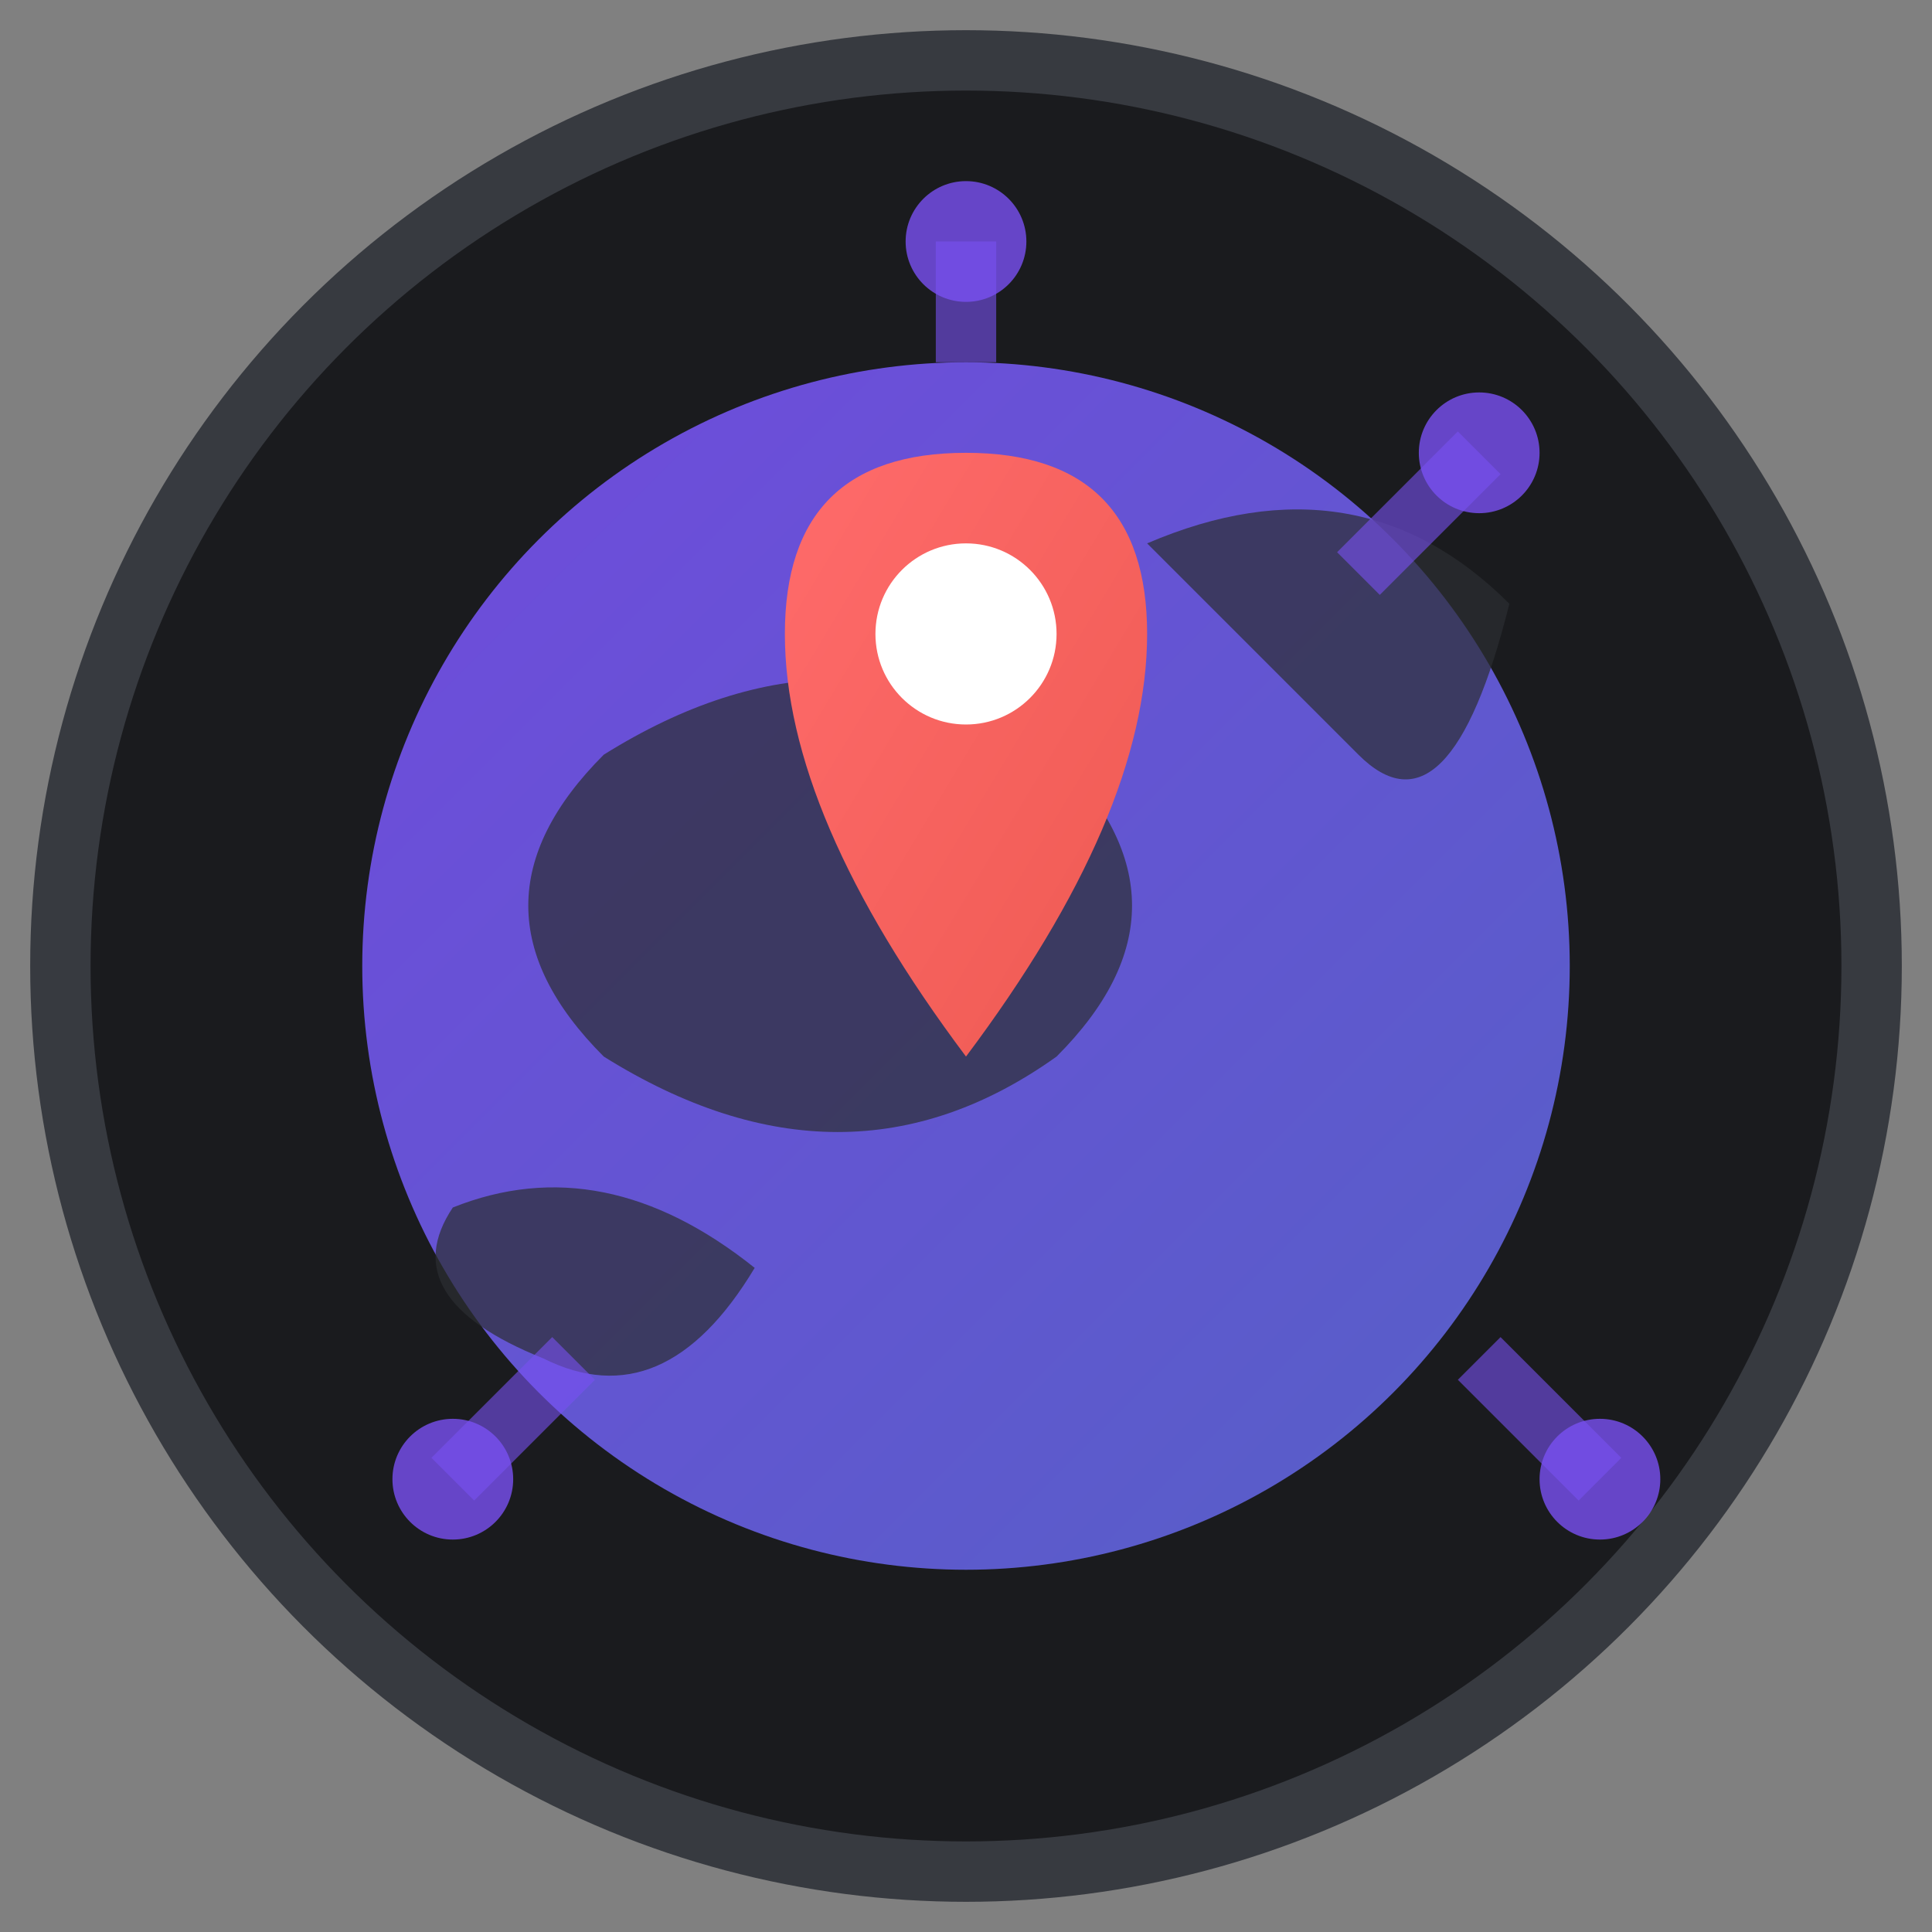 <svg xmlns="http://www.w3.org/2000/svg" viewBox="0 0 64 64" width="64" height="64">
  <rect x="0" y="0" width="64" height="64" fill="#808080" stroke="none"/>
  <defs>
    <linearGradient id="globeGradient" x1="0%" y1="0%" x2="100%" y2="100%">
      <stop offset="0%" style="stop-color:#7950f2;stop-opacity:1" />
      <stop offset="100%" style="stop-color:#5c67d9;stop-opacity:1" />
    </linearGradient>
    <linearGradient id="pinGradient" x1="0%" y1="0%" x2="100%" y2="100%">
      <stop offset="0%" style="stop-color:#ff6b6b;stop-opacity:1" />
      <stop offset="100%" style="stop-color:#ee5a52;stop-opacity:1" />
    </linearGradient>
  </defs>
  
  <!-- Background circle -->
  <circle cx="32" cy="32" r="30" fill="#1a1b1e" stroke="#373a40" stroke-width="2"/>
  
  <!-- Globe/Earth -->
  <circle cx="32" cy="32" r="20" fill="url(#globeGradient)" opacity="0.9"/>
  
  <!-- Continents/landmasses -->
  <path d="M20 25 Q28 20 35 25 Q40 30 35 35 Q28 40 20 35 Q15 30 20 25" fill="#2c2e33" opacity="0.7"/>
  <path d="M38 18 Q45 15 50 20 Q48 28 45 25 Q42 22 38 18" fill="#2c2e33" opacity="0.7"/>
  <path d="M15 40 Q20 38 25 42 Q22 47 18 45 Q13 43 15 40" fill="#2c2e33" opacity="0.7"/>
  
  <!-- Location pin -->
  <path d="M32 15 Q38 15 38 21 Q38 27 32 35 Q26 27 26 21 Q26 15 32 15" fill="url(#pinGradient)"/>
  <circle cx="32" cy="21" r="3" fill="#ffffff"/>
  
  <!-- Connection lines/network -->
  <line x1="32" y1="12" x2="32" y2="8" stroke="#7950f2" stroke-width="2" opacity="0.6"/>
  <line x1="45" y1="19" x2="49" y2="15" stroke="#7950f2" stroke-width="2" opacity="0.6"/>
  <line x1="49" y1="45" x2="53" y2="49" stroke="#7950f2" stroke-width="2" opacity="0.6"/>
  <line x1="19" y1="45" x2="15" y2="49" stroke="#7950f2" stroke-width="2" opacity="0.6"/>
  
  <!-- Small dots for network nodes -->
  <circle cx="32" cy="8" r="2" fill="#7950f2" opacity="0.8"/>
  <circle cx="49" cy="15" r="2" fill="#7950f2" opacity="0.8"/>
  <circle cx="53" cy="49" r="2" fill="#7950f2" opacity="0.8"/>
  <circle cx="15" cy="49" r="2" fill="#7950f2" opacity="0.8"/>
</svg>
